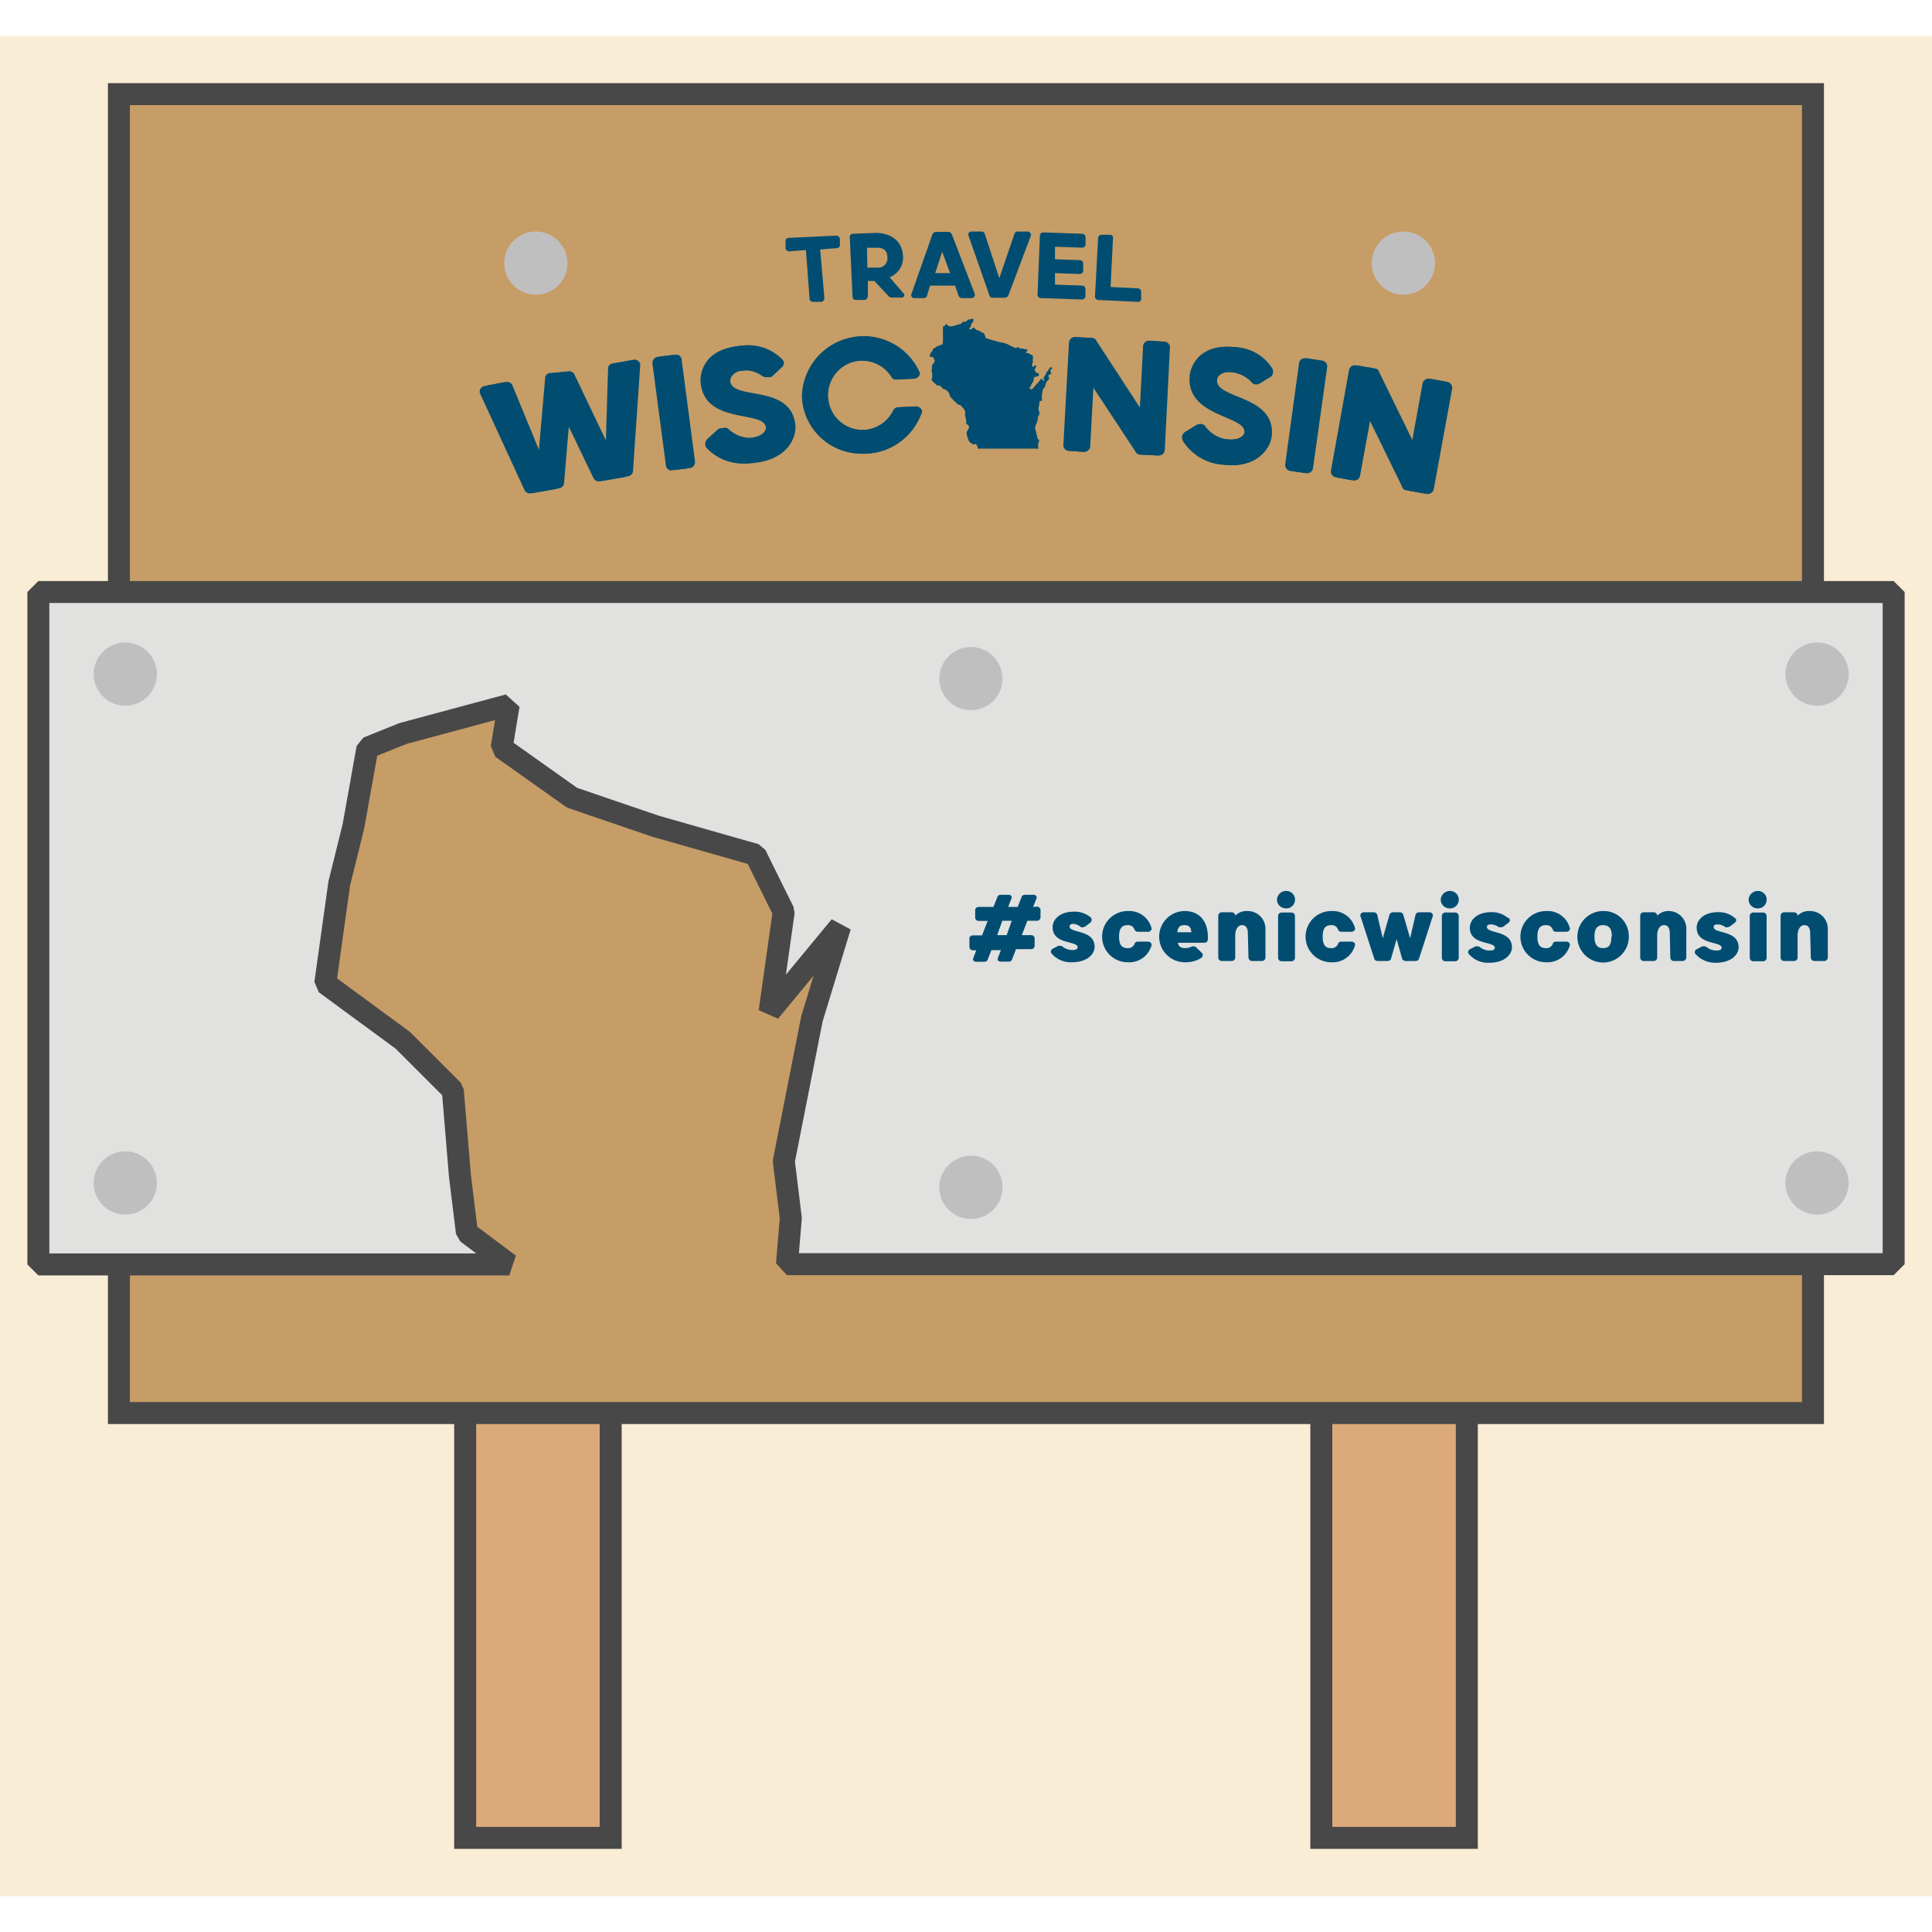 <svg viewBox="0 0 154.67 148.94" width="150" height="150" xmlns="http://www.w3.org/2000/svg"><path d="m0 0h154.67v148.94h-154.67z" fill="#f9edd6"/><path d="m48.89 110.33v33.94h-11.65v-33.94" fill="#dca97a"/><path d="m48.89 110.33v33.94h-11.65v-33.94" fill="none" stroke="#484848" stroke-miterlimit="10" stroke-width="1.76"/><path d="m117.43 110.33v33.94h-11.65v-33.94" fill="#dca97a"/><path d="m117.43 110.33v33.94h-11.65v-33.94" fill="none" stroke="#484848" stroke-miterlimit="10" stroke-width="1.76"/><path d="m9.52 4.67h135.62v105.59h-135.62z" fill="#c69d66"/><path d="m9.52 4.67h135.62v105.59h-135.62z" fill="none" stroke="#484848" stroke-miterlimit="10" stroke-width="1.76"/><path d="m63.31 94.66-.56-4.56 2.25-11.4 2.26-7.41-5.65 6.84 1.13-8-2.26-4.57-4-1.14-4-1.14-6.68-2.28-5.64-4 .56-3.42-8.47 2.28-2.83 1.14-1.13 6.3-1.13 4.56-1.12 8 6.21 4.56 4 4 .57 6.84.56 4.56 3.39 2.54h-37.7v-53.83h148.53v53.81h-88.6z" fill="#e1e1e0"/><path d="m63.31 94.66-.56-4.56 2.25-11.4 2.26-7.41-5.65 6.84 1.13-8-2.26-4.57-4-1.14-4-1.14-6.68-2.28-5.64-4 .56-3.42-8.47 2.28-2.83 1.14-1.13 6.3-1.13 4.56-1.12 8 6.21 4.56 4 4 .57 6.84.56 4.56 3.39 2.54h-37.7v-53.83h148.53v53.81h-88.6z" fill="none" stroke="#484848" stroke-linecap="round" stroke-linejoin="bevel" stroke-width="1.76"/><path d="m45.43 18.2a2.53 2.53 0 1 1 -2.53-2.53 2.55 2.55 0 0 1 2.53 2.53" fill="#c0bfbf"/><path d="m12.56 91.83a2.53 2.53 0 1 1 -2.56-2.52 2.53 2.53 0 0 1 2.56 2.52" fill="#c0bfbf"/><path d="m148 91.83a2.53 2.53 0 1 1 -2.54-2.52 2.54 2.54 0 0 1 2.54 2.52" fill="#c0bfbf"/><path d="m80.26 92.19a2.53 2.53 0 1 1 -2.53-2.53 2.52 2.52 0 0 1 2.53 2.51" fill="#c0bfbf"/><path d="m12.56 51.1a2.53 2.53 0 1 1 -2.56-2.53 2.53 2.53 0 0 1 2.56 2.53" fill="#c0bfbf"/><path d="m148 51.1a2.53 2.53 0 1 1 -2.53-2.53 2.53 2.53 0 0 1 2.53 2.53" fill="#c0bfbf"/><path d="m80.26 51.45a2.53 2.53 0 1 1 -2.54-2.52 2.54 2.54 0 0 1 2.53 2.52" fill="#c0bfbf"/><path d="m114.88 18.2a2.53 2.53 0 1 1 -2.53-2.53 2.53 2.53 0 0 1 2.53 2.53" fill="#c0bfbf"/><g fill="#004d71"><path d="m83 69.72a.28.28 0 0 1 .3.26v.62a.29.29 0 0 1 -.3.25h-.75l-.45 1.15h.74a.27.27 0 0 1 .29.25v.62a.27.27 0 0 1 -.29.25h-1.2l-.34.88a.27.27 0 0 1 -.23.12h-.67a.23.23 0 0 1 -.24-.22l.27-.7h-.76l-.32.81a.27.27 0 0 1 -.23.12h-.69a.23.23 0 0 1 -.24-.22l.27-.7h-.26a.27.27 0 0 1 -.29-.25v-.62a.27.27 0 0 1 .21-.32h.8l.45-1.16h-.71a.27.27 0 0 1 -.29-.25v-.61a.27.27 0 0 1 .28-.26h1.18l.34-.85a.29.29 0 0 1 .23-.12h.69a.23.23 0 0 1 .21.23l-.29.74h.76l.34-.85a.29.29 0 0 1 .23-.12h.69a.24.24 0 0 1 .27.23l-.29.74zm-3.17 2.28h.76l.41-1.15h-.76z"/><path d="m87.4 70.76a.32.32 0 0 1 -.11.24l-.41.31a.66.66 0 0 1 -.2.06h-.13a1.1 1.1 0 0 0 -.55-.27c-.17 0-.37 0-.37.21 0 .56 2 .22 2 1.63 0 .53-.52 1.23-1.83 1.23a2 2 0 0 1 -1.61-.7.2.2 0 0 1 -.06-.15.26.26 0 0 1 .11-.21l.47-.25a.54.54 0 0 1 .18 0 .23.23 0 0 1 .18.06 1.24 1.24 0 0 0 .76.27c.1 0 .44 0 .44-.22 0-.54-2-.19-2-1.61 0-.59.54-1.24 1.71-1.24a2 2 0 0 1 1.34.46.37.37 0 0 1 .08.18z"/><path d="m90.84 72.66a.27.27 0 0 1 .24-.14h.82a.29.29 0 0 1 .3.24 1.84 1.84 0 0 1 -1.92 1.41 2.05 2.05 0 0 1 0-4.1 1.84 1.84 0 0 1 1.92 1.42.29.29 0 0 1 -.3.24h-.82a.29.29 0 0 1 -.24-.14.54.54 0 0 0 -.58-.39c-.54 0-.67.4-.67.92s.13.92.67.92a.54.54 0 0 0 .58-.38z"/><path d="m95.53 72.9a.29.29 0 0 1 .26.11l.44.42a.27.27 0 0 1 .06.17.33.33 0 0 1 -.18.26 2.32 2.32 0 0 1 -1.26.31 2.05 2.05 0 0 1 0-4.1c1.12 0 1.85.75 1.85 2.09v.18a.28.28 0 0 1 -.28.27h-2.12c.06.29.2.43.6.43a1.49 1.49 0 0 0 .55-.14zm-.7-1.7c-.4 0-.52.17-.58.57h1.13c-.05-.4-.16-.57-.55-.57z"/><path d="m99.9 71.91c0-.2 0-.71-.46-.71s-.55.58-.55.79v1.82a.28.28 0 0 1 -.28.26h-.8a.28.28 0 0 1 -.28-.26v-3.37a.28.28 0 0 1 .28-.27h.8a.28.28 0 0 1 .28.27 1.28 1.28 0 0 1 1-.37 1.42 1.42 0 0 1 1.42 1.44v2.3a.29.29 0 0 1 -.29.26h-.78a.29.29 0 0 1 -.29-.26z"/><path d="m103 68.46a.7.7 0 1 1 -.14 1.39.7.7 0 0 1 -.63-.7.74.74 0 0 1 .77-.69zm-.68 2a.28.28 0 0 1 .28-.27h.79a.28.28 0 0 1 .28.27v3.37a.28.28 0 0 1 -.28.26h-.79a.28.28 0 0 1 -.28-.26z"/><path d="m107.13 72.66a.27.27 0 0 1 .24-.14h.82a.29.29 0 0 1 .3.24 1.84 1.84 0 0 1 -1.92 1.41 2.05 2.05 0 0 1 0-4.1 1.84 1.84 0 0 1 1.92 1.42.29.29 0 0 1 -.3.24h-.82a.29.29 0 0 1 -.24-.14.53.53 0 0 0 -.58-.39c-.53 0-.66.4-.66.92s.13.92.66.92a.54.54 0 0 0 .58-.38z"/><path d="m112.08 70.17a.29.29 0 0 1 .26.19l.55 1.89.44-1.91a.32.32 0 0 1 .26-.17h.86a.28.28 0 0 1 .27.26l-1.13 3.49a.3.3 0 0 1 -.26.15h-.8a.33.33 0 0 1 -.27-.15l-.45-1.6-.46 1.6a.3.3 0 0 1 -.26.15h-.8a.3.3 0 0 1 -.26-.15l-1.13-3.49a.28.28 0 0 1 .27-.26h.83a.3.3 0 0 1 .25.17l.45 1.91.54-1.89a.32.32 0 0 1 .27-.19z"/><path d="m116.11 68.46a.7.7 0 1 1 -.14 1.39.7.7 0 0 1 -.63-.7.74.74 0 0 1 .77-.69zm-.68 2a.28.28 0 0 1 .28-.27h.79a.28.28 0 0 1 .28.27v3.37a.28.28 0 0 1 -.28.26h-.79a.28.28 0 0 1 -.28-.26z"/><path d="m120.89 70.76a.33.33 0 0 1 -.12.24l-.4.31a.66.66 0 0 1 -.2.06h-.17a1.16 1.16 0 0 0 -.59-.23c-.17 0-.37 0-.37.21 0 .56 2 .22 2 1.63 0 .53-.53 1.23-1.83 1.23a2 2 0 0 1 -1.62-.7.2.2 0 0 1 -.06-.15.26.26 0 0 1 .11-.21l.48-.25a.54.54 0 0 1 .18 0 .23.23 0 0 1 .18.06 1.24 1.24 0 0 0 .76.27c.1 0 .43 0 .43-.22 0-.54-2-.19-2-1.61 0-.59.55-1.24 1.72-1.24a2 2 0 0 1 1.33.46c.06 0 .13 0 .13.14z"/><path d="m124.32 72.66a.27.27 0 0 1 .24-.14h.82a.29.29 0 0 1 .31.24 1.85 1.85 0 0 1 -1.92 1.41 2.05 2.05 0 0 1 0-4.1 1.84 1.84 0 0 1 1.92 1.42.29.29 0 0 1 -.31.24h-.82a.29.29 0 0 1 -.24-.14.53.53 0 0 0 -.57-.39c-.54 0-.67.4-.67.92s.13.92.67.92a.53.53 0 0 0 .57-.38z"/><path d="m130.4 72.12a2.06 2.06 0 1 1 -2.07-2.05 2 2 0 0 1 2.06 1.83zm-1.36 0c0-.52-.14-.92-.7-.92s-.69.4-.69.92.14.92.69.92.66-.39.66-.92z"/><path d="m133.68 71.91c0-.2 0-.71-.46-.71s-.55.58-.55.79v1.82a.28.28 0 0 1 -.28.26h-.8a.28.28 0 0 1 -.28-.26v-3.37a.28.28 0 0 1 .28-.27h.8a.28.28 0 0 1 .28.27 1.28 1.28 0 0 1 1-.37 1.42 1.42 0 0 1 1.33 1.52v2.22a.29.29 0 0 1 -.29.26h-.71a.28.28 0 0 1 -.28-.26z"/><path d="m139 70.76a.32.32 0 0 1 -.11.24l-.41.31a.66.66 0 0 1 -.2.06h-.13a1.13 1.13 0 0 0 -.59-.23c-.17 0-.37 0-.37.21 0 .56 2 .22 2 1.63 0 .53-.53 1.23-1.83 1.23a2.08 2.08 0 0 1 -1.62-.7.2.2 0 0 1 -.06-.15.26.26 0 0 1 .11-.21l.48-.25a.54.54 0 0 1 .18 0 .23.23 0 0 1 .18.06 1.24 1.24 0 0 0 .76.27c.1 0 .44 0 .44-.22 0-.54-2-.19-2-1.61 0-.59.54-1.24 1.71-1.24a2 2 0 0 1 1.34.46.41.41 0 0 1 .12.14z"/><path d="m140.76 68.46a.7.7 0 1 1 -.14 1.39.7.7 0 0 1 -.63-.7.74.74 0 0 1 .77-.69zm-.68 2a.28.28 0 0 1 .28-.27h.79a.28.28 0 0 1 .28.27v3.37a.28.28 0 0 1 -.28.26h-.79a.28.28 0 0 1 -.28-.26z"/><path d="m144.92 71.91c0-.2 0-.71-.46-.71s-.55.58-.55.79v1.82a.28.28 0 0 1 -.28.26h-.8a.28.28 0 0 1 -.28-.26v-3.37a.28.28 0 0 1 .28-.27h.8a.28.28 0 0 1 .28.27 1.28 1.28 0 0 1 1-.37 1.42 1.42 0 0 1 1.42 1.44v2.3a.29.29 0 0 1 -.29.26h-.79a.28.28 0 0 1 -.28-.26z"/><path d="m45.23 26.9a.49.49 0 0 1 .48.22l2.78 5.82.19-6.34a.41.41 0 0 1 .37-.37l1.37-.23a.46.46 0 0 1 .52.37l-.6 8.6a.47.47 0 0 1 -.4.37l-1.89.33a.52.52 0 0 1 -.52-.22l-2.26-4.71-.45 5.19a.46.46 0 0 1 -.4.37l-1.89.33a.52.52 0 0 1 -.52-.22l-3.6-7.82a.47.47 0 0 1 .37-.55l1.37-.26a.51.51 0 0 1 .49.22l2.44 5.86.56-6.41a.43.43 0 0 1 .36-.45z"/><path d="m52.23 26.23a.5.5 0 0 1 .37-.52l1.23-.15a.43.43 0 0 1 .48.41l1.07 8.15a.49.49 0 0 1 -.37.52l-1.22.15a.43.43 0 0 1 -.48-.41z"/><path d="m62.5 26.12a.66.66 0 0 1 -.08.33l-.78.74a.41.41 0 0 1 -.29.15.68.68 0 0 1 -.34-.11 2.38 2.38 0 0 0 -1.81-.41c-.56 0-1 .41-1 .82.15 1.59 4.89.18 5.22 3.55.11.93-.59 2.71-3.26 3a4 4 0 0 1 -3.59-1.19.38.38 0 0 1 -.11-.29.62.62 0 0 1 .18-.45l.78-.7a.51.51 0 0 1 .33-.15.42.42 0 0 1 .3.11 2.56 2.56 0 0 0 2 .67c1.11-.11 1.3-.67 1.26-.85-.15-1.38-4.89-.19-5.22-3.56-.08-.89.37-2.67 3-2.93a3.79 3.79 0 0 1 3.26 1.08.29.29 0 0 1 .15.19z"/><path d="m64.2 29a4.89 4.89 0 0 1 9.37-2 .48.48 0 0 1 -.44.45l-1.41.07a.41.41 0 0 1 -.37-.22 2.77 2.77 0 1 0 .15 2.7.44.44 0 0 1 .37-.26l1.41-.07a.51.51 0 0 1 .48.4 4.81 4.81 0 0 1 -4.45 3.37 4.76 4.76 0 0 1 -5.11-4.44z"/><path d="m87.54 28.08-.26 4.78a.48.48 0 0 1 -.44.45l-1.22-.08a.45.45 0 0 1 -.41-.48l.44-8.19a.48.48 0 0 1 .45-.44l1.33.07a.38.38 0 0 1 .34.22l3.55 5.45.26-5a.48.48 0 0 1 .45-.45l1.22.08a.45.45 0 0 1 .41.48l-.41 8.19a.47.47 0 0 1 -.45.44l-1.44-.07a.35.35 0 0 1 -.33-.23z"/><path d="m101.92 26.93a.51.51 0 0 1 -.15.34l-.89.55a.46.46 0 0 1 -.33.08.4.4 0 0 1 -.3-.19 2.55 2.55 0 0 0 -1.67-.78c-.55-.07-1.11.19-1.14.6-.19 1.59 4.74 1.18 4.37 4.55-.11.93-1.15 2.56-3.78 2.26a4.09 4.09 0 0 1 -3.26-1.92.84.84 0 0 1 -.08-.3.56.56 0 0 1 .26-.41l.89-.55a.85.85 0 0 1 .34-.08.46.46 0 0 1 .29.15 2.54 2.54 0 0 0 1.82 1.08c1.11.11 1.41-.41 1.41-.56.14-1.37-4.75-1.22-4.38-4.59.11-.89.93-2.52 3.56-2.23a3.67 3.67 0 0 1 3 1.74.7.7 0 0 1 .04.26z"/><path d="m104.14 26.19a.46.46 0 0 1 .52-.37l1.22.19a.47.47 0 0 1 .37.52l-1.14 8.11a.46.46 0 0 1 -.52.37l-1.23-.18a.5.5 0 0 1 -.37-.52z"/><path d="m109.74 30.53-.86 4.7a.46.46 0 0 1 -.51.37l-1.23-.22a.5.5 0 0 1 -.37-.52l1.48-8.07a.5.5 0 0 1 .52-.38l1.34.23a.33.33 0 0 1 .29.26l2.86 5.85.89-4.89a.47.47 0 0 1 .51-.37l1.23.22a.5.5 0 0 1 .37.52l-1.48 8.08a.49.49 0 0 1 -.52.37l-1.45-.26a.34.34 0 0 1 -.29-.26z"/><path d="m45.49 26.86a.49.49 0 0 1 .48.22l2.78 5.82.25-6.34c0-.18.19-.37.37-.37l1.37-.26a.47.47 0 0 1 .52.37l-.59 8.6a.49.49 0 0 1 -.41.37l-1.89.33a.54.54 0 0 1 -.52-.22l-2.26-4.7-.44 5.18a.47.47 0 0 1 -.41.37l-1.89.34a.55.55 0 0 1 -.52-.23l-3.55-7.81a.47.47 0 0 1 .37-.56l1.37-.26a.52.52 0 0 1 .48.22l2.41 5.86.55-6.41a.43.43 0 0 1 .34-.38z"/><path d="m52.49 26.19a.5.5 0 0 1 .37-.52l1.23-.14a.42.42 0 0 1 .48.4l1.07 8.15a.48.48 0 0 1 -.37.52l-1.22.15a.43.43 0 0 1 -.48-.41z"/><path d="m62.76 26.12a.66.66 0 0 1 -.08.33l-.78.74a.41.41 0 0 1 -.29.15.65.65 0 0 1 -.34-.11 2.38 2.38 0 0 0 -1.81-.41c-.56 0-1 .41-1 .82.15 1.59 4.89.18 5.22 3.55.08.93-.59 2.71-3.26 3a4.14 4.14 0 0 1 -3.59-1.22.41.41 0 0 1 -.11-.3.63.63 0 0 1 .18-.45l.78-.7a.56.56 0 0 1 .33-.15.44.44 0 0 1 .3.11 2.68 2.68 0 0 0 2 .71c1.11-.11 1.3-.67 1.26-.85-.15-1.38-4.89-.23-5.22-3.6-.08-.89.37-2.67 3-2.93a3.82 3.82 0 0 1 3.26 1.08.66.66 0 0 1 .15.23z"/><path d="m64.27 29a4.89 4.89 0 0 1 9.38-2 .48.48 0 0 1 -.45.45l-1.4.07a.4.4 0 0 1 -.37-.22 2.78 2.78 0 1 0 .14 2.7.46.46 0 0 1 .37-.26l1.41-.07a.5.5 0 0 1 .48.4 4.91 4.91 0 0 1 -9.56-1.07z"/><path d="m87.47 28.08-.26 4.78a.48.48 0 0 1 -.45.45l-1.22-.08a.46.46 0 0 1 -.41-.48l.45-8.19a.47.47 0 0 1 .44-.44l1.34.07a.36.36 0 0 1 .33.22l3.56 5.45.26-5a.47.47 0 0 1 .44-.45l1.22.08a.44.44 0 0 1 .41.48l-.44 8.19a.47.47 0 0 1 -.45.44l-1.44-.07a.37.37 0 0 1 -.34-.23z"/><path d="m101.84 26.93a.51.51 0 0 1 -.14.34l-.89.55a.48.48 0 0 1 -.34.08.37.37 0 0 1 -.29-.19 2.57 2.57 0 0 0 -1.67-.78c-.56-.07-1.11.19-1.15.6-.18 1.59 4.74 1.18 4.37 4.55-.11.93-1.14 2.56-3.78 2.26a4.11 4.11 0 0 1 -3.26-1.92 1.09 1.09 0 0 1 -.07-.3.56.56 0 0 1 .26-.41l.89-.55a.8.8 0 0 1 .33-.08.51.51 0 0 1 .3.15 2.52 2.52 0 0 0 1.81 1.08c1.12.11 1.41-.41 1.41-.56.15-1.37-4.74-1.22-4.37-4.59.11-.89.93-2.52 3.56-2.23a3.67 3.67 0 0 1 3 1.74c-.04.08.03.19.03.26z"/><path d="m104 26.19a.46.46 0 0 1 .52-.37l1.23.19a.48.48 0 0 1 .37.52l-1.12 8.11a.46.46 0 0 1 -.52.37l-1.22-.18a.48.48 0 0 1 -.37-.52z"/><path d="m109.51 30.49-.85 4.71a.48.48 0 0 1 -.52.37l-1.22-.23a.47.47 0 0 1 -.37-.51l1.45-8.08a.47.47 0 0 1 .51-.37l1.34.22a.34.34 0 0 1 .29.26l2.86 5.85.89-4.89a.48.48 0 0 1 .52-.37l1.22.22a.49.49 0 0 1 .37.52l-1.48 8.08a.49.49 0 0 1 -.52.37l-1.45-.26a.34.34 0 0 1 -.29-.26z"/><path d="m66.94 16a.33.33 0 0 1 .3.22v.59a.26.26 0 0 1 -.24.19l-1.34.11.34 3.89a.33.33 0 0 1 -.22.3h-.71a.26.26 0 0 1 -.26-.26l-.29-3.89-1.34.11a.31.31 0 0 1 -.29-.23v-.59a.25.25 0 0 1 .26-.26z"/><path d="m70 19.63h-.52v1.22a.32.32 0 0 1 -.26.3h-.71a.25.25 0 0 1 -.26-.26l-.22-4.78a.25.25 0 0 1 .26-.26l1.85-.07s2-.08 2.15 1.81a1.68 1.68 0 0 1 -1.07 1.74l1.18 1.37c0 .15-.07.26-.22.26h-.81a.33.33 0 0 1 -.19-.07zm-.56-1.07h.85a.73.73 0 0 0 .75-.81c0-.6-.38-.78-.78-.78h-.85z"/><path d="m76.46 20h-2l-.22.7a.29.29 0 0 1 -.24.3h-.8a.26.26 0 0 1 -.26-.26l1.71-4.85a.35.35 0 0 1 .26-.19h1a.31.31 0 0 1 .29.19l1.85 4.81a.29.29 0 0 1 -.25.3h-.8a.29.29 0 0 1 -.26-.19zm-1.59-1h1.19l-.63-1.71z"/><path d="m81.21 15.86a.27.27 0 0 1 .26-.19h.81a.29.29 0 0 1 .26.3l-1.81 4.81a.35.35 0 0 1 -.26.19h-1a.25.25 0 0 1 -.26-.19l-1.7-4.85a.25.25 0 0 1 .25-.26h.82a.28.28 0 0 1 .26.19l1.16 3.55z"/><path d="m83.25 16a.27.27 0 0 1 .25-.26l3.15.11a.28.28 0 0 1 .26.26v.59a.28.28 0 0 1 -.26.26l-2.19-.07v1l2 .07a.28.28 0 0 1 .26.26v.59a.28.28 0 0 1 -.26.26l-2-.07v.92l2.19.08a.28.28 0 0 1 .25.26v.59a.28.28 0 0 1 -.26.26l-3.32-.11a.28.28 0 0 1 -.26-.26z"/><path d="m87.91 16.19a.28.28 0 0 1 .26-.26h.71a.23.23 0 0 1 .22.29l-.19 3.89 2.19.11a.28.28 0 0 1 .26.26v.6a.24.24 0 0 1 -.29.22l-3.15-.15a.28.28 0 0 1 -.26-.26z"/><path d="m76.69 29.53c.26 0 .29.15.4.26s.26.33.15.59a1.48 1.48 0 0 1 .11.7.28.28 0 0 1 .23.26c0 .15-.26.34-.19.56s.11.55.33.7.23.11.41.08a.61.61 0 0 1 .15.37h4.85a1 1 0 0 1 .08-.67c-.22-.11-.15-.37-.26-.56 0 0 0-.07 0-.11a1 1 0 0 1 -.08-.33c0-.19.15-.37.19-.56s0-.37.15-.48v-.22c-.15-.22 0-.52 0-.74s.15-.11.22-.19a1.69 1.69 0 0 1 0-.55 1.48 1.48 0 0 1 .12-.45s.07 0 .11-.11.07-.44.29-.52c0-.11.08-.14 0-.26s.07-.22.15-.18 0 0 0-.08 0 0 .08 0-.08-.07-.08-.14 0-.11 0-.19.07 0 .11 0 0-.08 0-.15-.07 0-.15 0 0 .07-.07.11-.08.15-.11.22 0 0-.08-.07c0 .26-.18.37-.26.59 0 0 .11.19 0 .22s0-.11-.11-.14-.11 0-.19.11 0 0 0 0-.15.19-.23.26-.18.22-.29.33-.22.19-.3 0 .08 0 .08 0c0-.37.33-.48.25-.77 0-.12.26-.12.38-.19s0-.19 0-.22-.07 0-.15 0c0-.11-.11-.11-.14-.22s.14-.26.11-.38-.19.12-.3.08a.43.43 0 0 1 .07-.41 1.13 1.13 0 0 1 -.07-.15l.07-.07c0-.08-.11-.15 0-.22-.08-.11-.26-.11-.37-.23-.08 0-.19 0-.23-.07l.12-.11s0-.07 0-.11-.22 0-.37-.08a.16.16 0 0 0 -.08 0s-.07 0-.11 0-.11-.11-.18-.11-.11.08-.19.08-.07-.08-.15-.08-.37-.18-.55-.26-.45-.11-.71-.18-.7-.19-1-.3c0-.18-.11-.29-.15-.41a.13.13 0 0 1 -.19-.11s-.07 0-.11 0-.15-.15-.22-.11-.19-.15-.26-.22a.88.88 0 0 1 -.33.18s0 0-.08-.07c.11 0 .08-.15.19-.18-.11-.23.18-.26.18-.49s-.18-.07-.33-.07-.3.26-.37.19-.26.07-.3.18c-.33 0-.89.41-1.15 0-.14 0-.11.22-.29.18v1.34c-.07 0 0 .11-.11.14h-.11a.18.18 0 0 1 -.22.08c-.11.18-.41.15-.41.44-.15.08-.19.23-.19.45h.23s.18.26.14.37-.11.18-.18.26 0 .37-.07.48a1.05 1.05 0 0 1 0 .74 5 5 0 0 0 .48.45c.15-.08.37.11.41.25a.69.69 0 0 1 .59.6c.34.41.53.52.64.67z"/></g></svg>